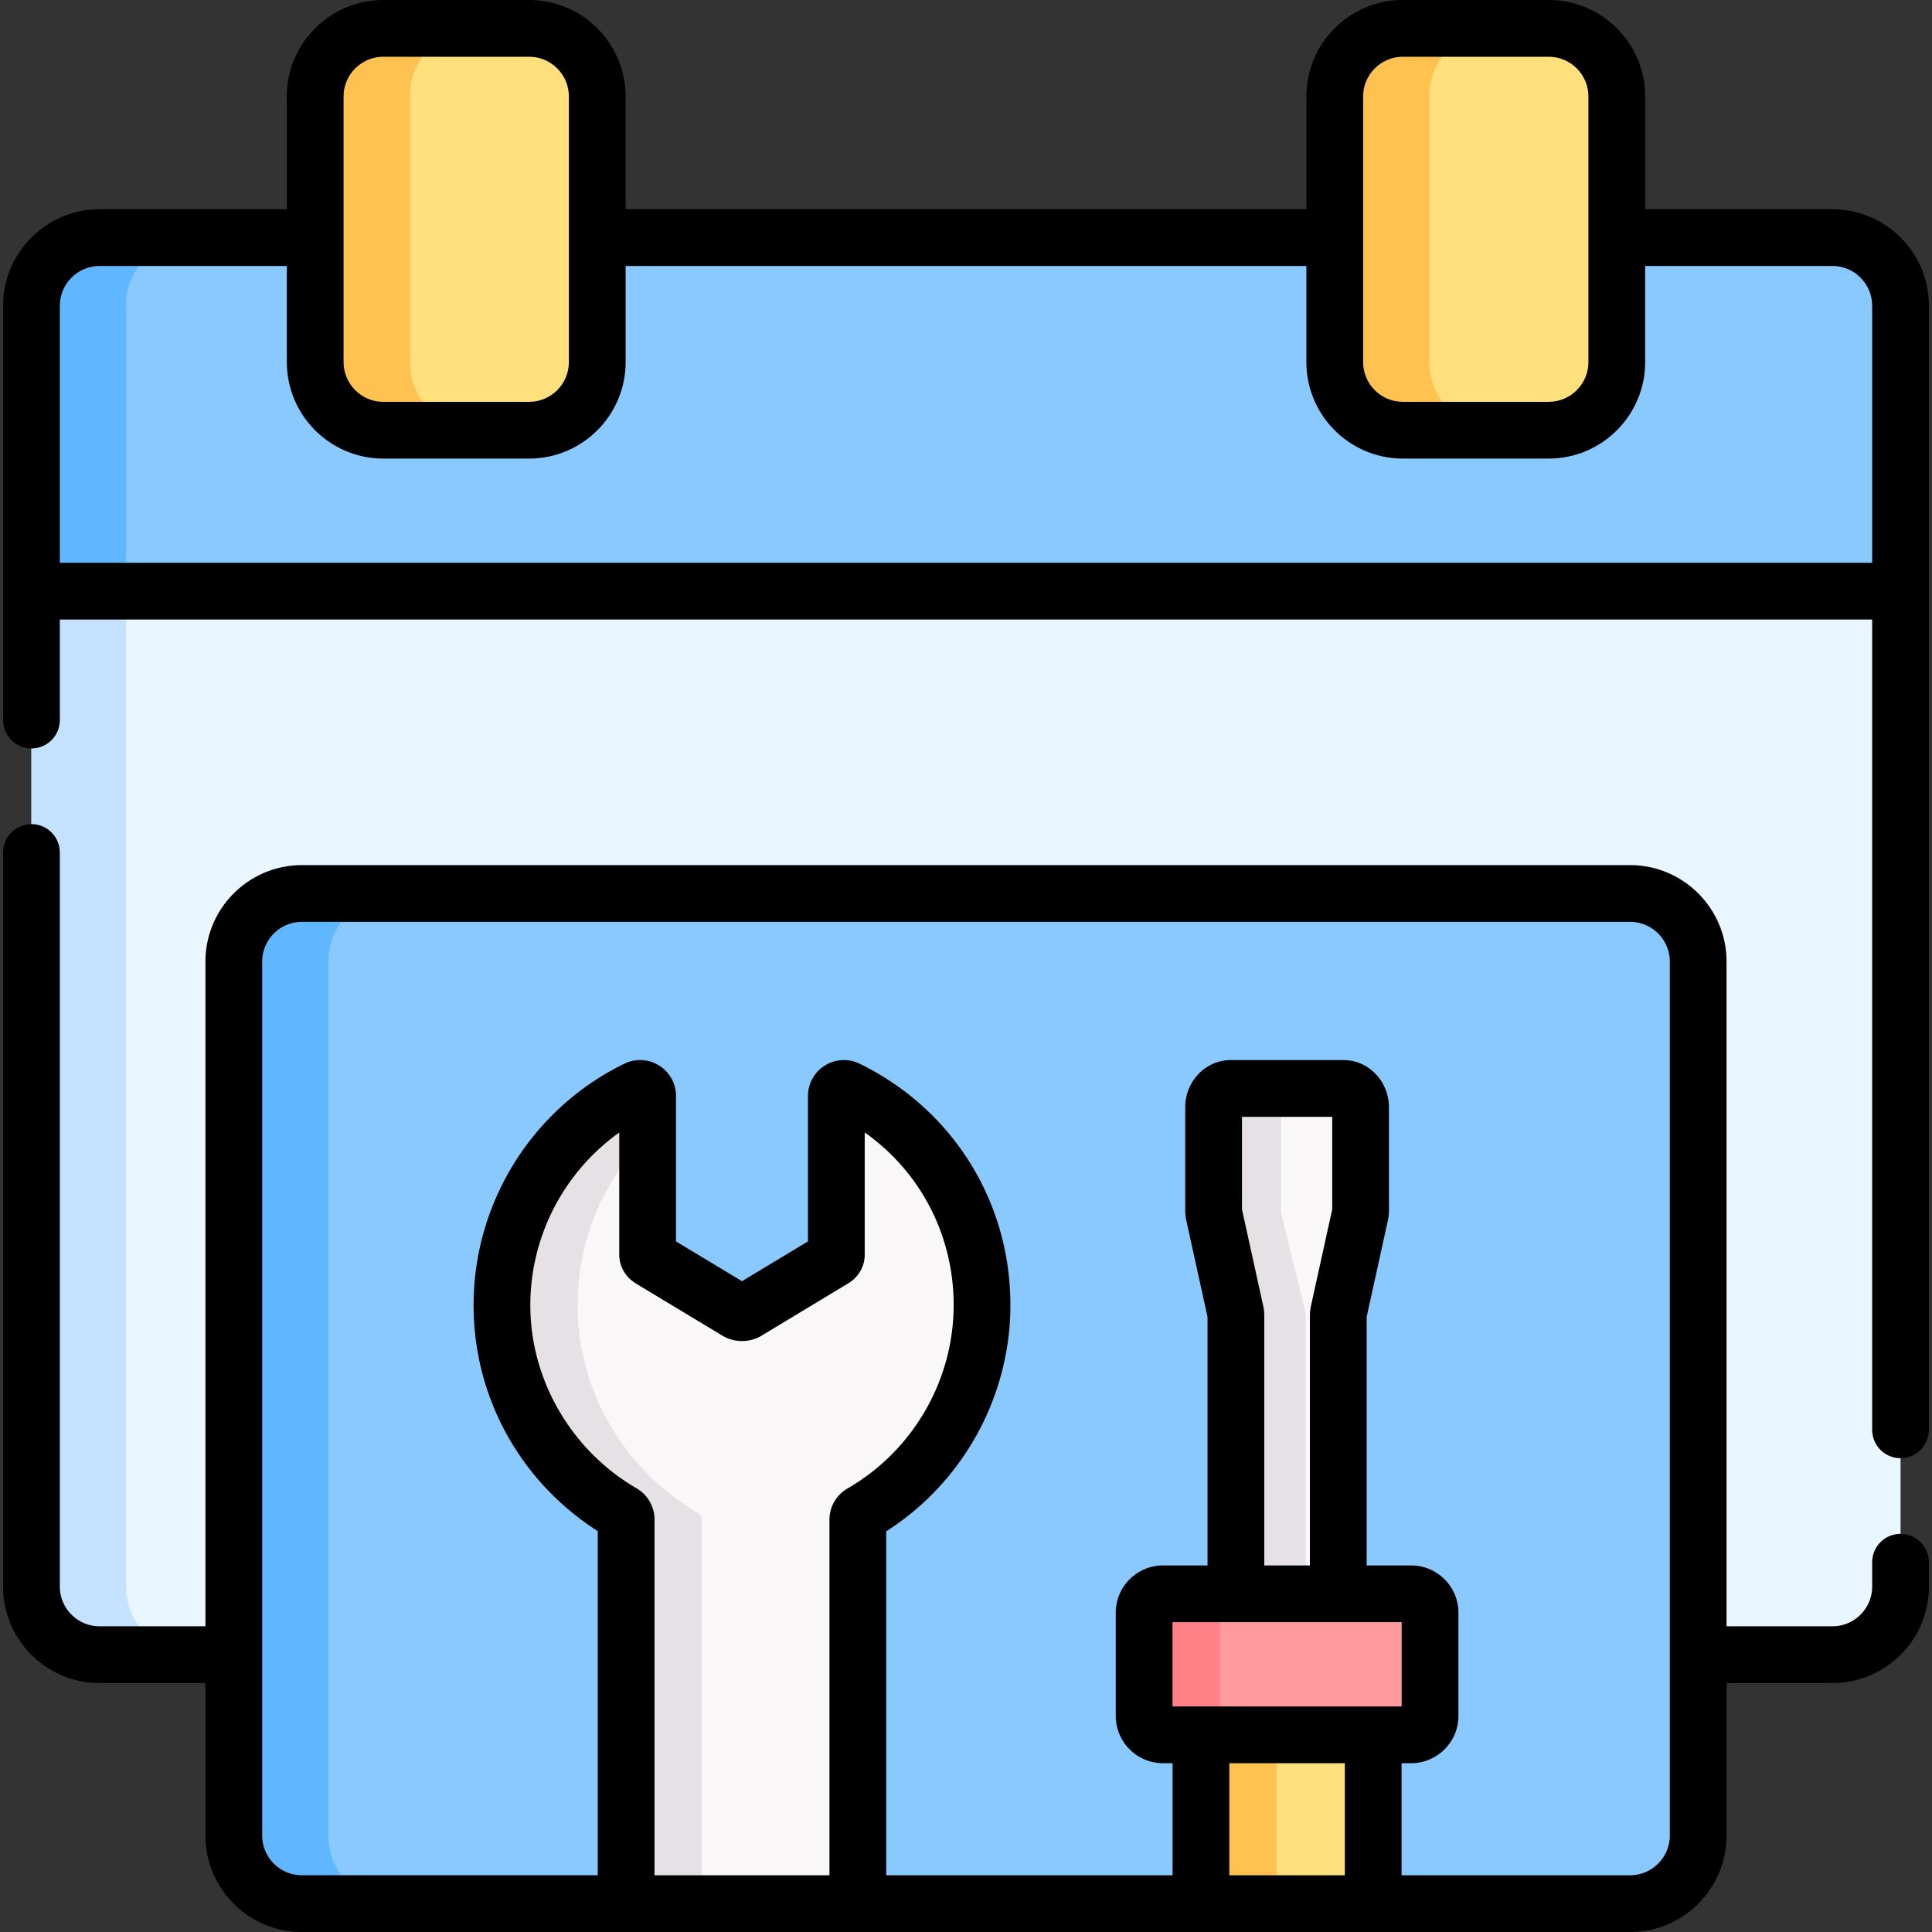 <?xml version="1.0" encoding="UTF-8"?>
<svg xmlns="http://www.w3.org/2000/svg" xmlns:xlink="http://www.w3.org/1999/xlink" version="1.1" width="512" height="512" x="0" y="0" viewBox="0 0 510.67 510.67" style="enable-background:new 0 0 512 512" xml:space="preserve">
  <rect x="0" y="0" width="510.67" height="510.67" fill="#333333" stroke="none"/>
  <g>
    <path fill="#EAF6FF" d="M502.36 156.227v263.11c0 9.94-8.06 18-18 18H26.31c-9.94 0-18-8.06-18-18v-263.13l.01.02 227.632-8.32z" opacity="1" data-original="#eaf6ff"></path>
    <path fill="#8AC9FE" d="M502.36 80.777v75.45H8.32l-.01-.02v-75.43c0-9.94 8.06-18 18-18h458.05c9.94 0 18 8.06 18 18z" opacity="1" data-original="#8ac9fe"></path>
    <path fill="#FFE07D" d="M139.867 113.683h-38.553c-9.941 0-18-8.059-18-18V25.47c0-9.941 8.059-18 18-18h38.553c9.941 0 18 8.059 18 18v70.213c0 9.941-8.059 18-18 18zM409.356 113.683h-38.553c-9.941 0-18-8.059-18-18V25.47c0-9.941 8.059-18 18-18h38.553c9.941 0 18 8.059 18 18v70.213c0 9.941-8.059 18-18 18z" opacity="1" data-original="#ffe07d"></path>
    <path fill="#C4E2FF" d="M51.31 437.337h-25c-9.94 0-18-8.06-18-18v-263.13l.01.02 12.994-4.065 11.997 4.065v263.11c-.001 9.94 8.059 18 17.999 18z" opacity="1" data-original="#c4e2ff"></path>
    <path fill="#60B7FF" d="M33.31 80.777v75.43l.01.02h-25l-.01-.02v-75.43c0-9.94 8.06-18 18-18h25c-9.94 0-18 8.06-18 18z" opacity="1" data-original="#60b7ff"></path>
    <path fill="#FFC250" d="M126.31 113.687h-25c-9.94 0-18-8.06-18-18v-70.22c0-9.94 8.06-18 18-18h25c-9.94 0-18 8.06-18 18v70.22c0 9.94 8.06 18 18 18zM395.8 113.687h-25c-9.94 0-18-8.06-18-18v-70.22c0-9.94 8.06-18 18-18h25c-9.94 0-18 8.06-18 18v70.22c0 9.94 8.06 18 18 18z" opacity="1" data-original="#ffc250"></path>
    <path fill="#8AC9FE" d="M448.864 254.17v231c0 9.95-8.06 18-18 18H79.804c-9.94 0-18-8.05-18-18v-231c0-9.94 8.06-18 18-18h351.06c9.94 0 18 8.06 18 18z" opacity="1" data-original="#8ac9fe"></path>
    <path fill="#60B7FF" d="M104.804 503.17h-25c-9.94 0-18-8.05-18-18v-231c0-9.94 8.06-18 18-18h25c-9.94 0-18 8.06-18 18v231c0 9.95 8.06 18 18 18z" opacity="1" data-original="#60b7ff"></path>
    <path fill="#F9F7F8" d="M356.822 287.707h-33.234a5 5 0 0 0-5 5v27.204c0 .401.048.801.144 1.191l6.265 25.55c.096.39.144.79.144 1.191v85.949h30.128v-85.949c0-.401.048-.801.144-1.191l6.265-25.55c.096-.39.144-.79.144-1.191v-27.204a5 5 0 0 0-5-5zM259.574 344.94c0 23.52-12.81 44.04-31.82 55a2 2 0 0 0-1.01 1.73v101.5h-61.24V401.62c0-.72-.38-1.37-1-1.73-18.39-10.66-31.02-30.28-31.79-52.72-.89-26 13.87-48.66 35.59-59.26 1.33-.65 2.88.32 2.88 1.8v41.94c0 .45.27.87.74 1.16l22.94 13.84c.69.42 1.83.42 2.52 0l22.94-13.84c.47-.29.74-.71.74-1.16v-41.94c0-1.47 1.55-2.45 2.88-1.8 21.09 10.3 35.63 31.96 35.63 57.03z" opacity="1" data-original="#f9f7f8"></path>
    <path fill="#E5E1E5" d="M345.144 347.84v85.95h-20v-85.95c0-.4-.05-.8-.15-1.19l-6.26-25.55c-.1-.39-.15-.79-.15-1.19v-27.2c0-2.76 2.24-5 5-5h20c-2.76 0-5 2.24-5 5v27.2c0 .4.05.8.15 1.19l6.26 25.55c.1.39.15.79.15 1.19z" opacity="1" data-original="#e5e1e5"></path>
    <path fill="#FFE07D" d="M362.964 458.56v44.61h-45.53v-44.61l24.25-16.45z" opacity="1" data-original="#ffe07d"></path>
    <path fill="#FFC250" d="m351.034 449.34-13.6 9.22v44.61h-20v-44.61l24.25-16.45z" opacity="1" data-original="#ffc250"></path>
    <path fill="#FF9A9F" d="M372.992 458.558h-65.574a5 5 0 0 1-5-5v-27.277a5 5 0 0 1 5-5h65.574a5 5 0 0 1 5 5v27.277a5 5 0 0 1-5 5z" opacity="1" data-original="#ff9a9f"></path>
    <path fill="#FF8086" d="M327.414 458.56h-20c-2.76 0-5-2.24-5-5v-27.28c0-2.76 2.24-5 5-5h20c-2.76 0-5 2.24-5 5v27.28c0 2.76 2.24 5 5 5z" opacity="1" data-original="#ff8086"></path>
    <path fill="#E5E1E5" d="M185.504 401.62v101.55h-20V401.62c0-.72-.38-1.37-1-1.73-18.39-10.66-31.02-30.28-31.79-52.72-.89-26 13.87-48.66 35.59-59.26 1.33-.65 2.88.32 2.88 1.8v10.44c-11.92 11.96-19.1 28.66-18.47 47.02.77 22.44 13.4 42.06 31.79 52.72.62.36 1 1.01 1 1.73z" opacity="1" data-original="#e5e1e5"></path>
    <path d="M502.355 405.435a7.5 7.5 0 0 0-7.5 7.5v6.431c0 5.79-4.71 10.5-10.5 10.5h-27.989V254.17c0-14.061-11.439-25.5-25.5-25.5H79.802c-14.061 0-25.5 11.439-25.5 25.5v175.695H26.315c-5.79 0-10.5-4.71-10.5-10.5v-194.03c0-4.143-3.358-7.5-7.5-7.5s-7.5 3.357-7.5 7.5v194.03c0 14.061 11.439 25.5 25.5 25.5h27.987v40.305c0 14.061 11.439 25.5 25.5 25.5h351.064c14.061 0 25.5-11.439 25.5-25.5v-40.305h27.989c14.061 0 25.5-11.439 25.5-25.5v-6.431a7.5 7.5 0 0 0-7.5-7.499zm-334.09-12.036c-16.653-9.653-27.403-27.467-28.056-46.488-.649-18.967 8.352-36.781 23.475-47.559v32.295c0 3.061 1.607 5.879 4.365 7.582l22.915 13.824c3.086 1.879 7.232 1.879 10.294.016l23.003-13.878c2.694-1.662 4.303-4.482 4.303-7.544v-32.316c14.692 10.386 23.51 27.159 23.51 45.606 0 19.937-10.754 38.521-28.088 48.516a9.538 9.538 0 0 0-4.742 8.215v94.002h-46.24v-94.052a9.54 9.54 0 0 0-4.739-8.219zm165.599-48.367-5.584-25.364v-24.463h23.852v24.462l-5.569 25.297a12.82 12.82 0 0 0-.326 2.871v65.941h-12.063v-65.941c0-.966-.109-1.933-.31-2.803zm36.629 83.744v22.276h-60.575v-22.276zm-15.026 37.277v29.617h-30.53v-29.617zm85.899 19.117c0 5.79-4.71 10.5-10.5 10.5h-60.399v-29.617h2.526c6.893 0 12.5-5.607 12.5-12.5v-27.276c0-6.893-5.607-12.5-12.5-12.5h-11.756v-65.704l5.568-25.292c.217-.94.327-1.907.327-2.875v-27.2c0-6.893-5.38-12.5-11.993-12.5h-29.867c-6.613 0-11.993 5.607-11.993 12.5v27.2c0 .968.11 1.935.31 2.802l5.584 25.364v65.705h-11.756c-6.893 0-12.5 5.607-12.5 12.5v27.276c0 6.893 5.607 12.5 12.5 12.5h2.519v29.617h-75.694v-90.901c20.33-12.984 32.83-35.62 32.83-59.831 0-27.333-15.265-51.768-39.835-63.767a9.44 9.44 0 0 0-9.2.477 9.448 9.448 0 0 0-4.474 8.061v38.419l-17.44 10.521-17.439-10.521v-38.419a9.45 9.45 0 0 0-4.471-8.063 9.446 9.446 0 0 0-9.199-.478c-25.133 12.266-40.754 38.272-39.796 66.257.805 23.446 12.995 44.633 32.786 57.284v90.961H79.802c-5.79 0-10.5-4.71-10.5-10.5v-231c0-5.79 4.71-10.5 10.5-10.5h351.064c5.79 0 10.5 4.71 10.5 10.5z" fill="#000000" opacity="1" data-original="#000000"></path>
    <path d="M484.355 55.305h-49.5V25.5c0-14.061-11.439-25.5-25.5-25.5h-38.553c-14.061 0-25.5 11.439-25.5 25.5v29.805H165.366V25.5c0-14.061-11.439-25.5-25.5-25.5h-38.553c-14.061 0-25.5 11.439-25.5 25.5v29.805H26.315c-14.061 0-25.5 11.439-25.5 25.5v109.53c0 4.143 3.358 7.5 7.5 7.5s7.5-3.357 7.5-7.5v-26.577h479.04v214.177c0 4.143 3.358 7.5 7.5 7.5s7.5-3.357 7.5-7.5V80.805c0-14.061-11.439-25.5-25.5-25.5zM360.302 25.5c0-5.79 4.71-10.5 10.5-10.5h38.553c5.79 0 10.5 4.71 10.5 10.5v70.213c0 5.79-4.71 10.5-10.5 10.5h-38.553c-5.79 0-10.5-4.71-10.5-10.5zm-269.489 0c0-5.79 4.71-10.5 10.5-10.5h38.553c5.79 0 10.5 4.71 10.5 10.5v70.213c0 5.79-4.71 10.5-10.5 10.5h-38.553c-5.79 0-10.5-4.71-10.5-10.5zM15.815 148.758V80.805c0-5.79 4.71-10.5 10.5-10.5h49.498v25.408c0 14.061 11.439 25.5 25.5 25.5h38.553c14.061 0 25.5-11.439 25.5-25.5V70.305h179.936v25.408c0 14.061 11.439 25.5 25.5 25.5h38.553c14.061 0 25.5-11.439 25.5-25.5V70.305h49.5c5.79 0 10.5 4.71 10.5 10.5v67.953z" fill="#000000" opacity="1" data-original="#000000"></path>
  </g>
</svg>
